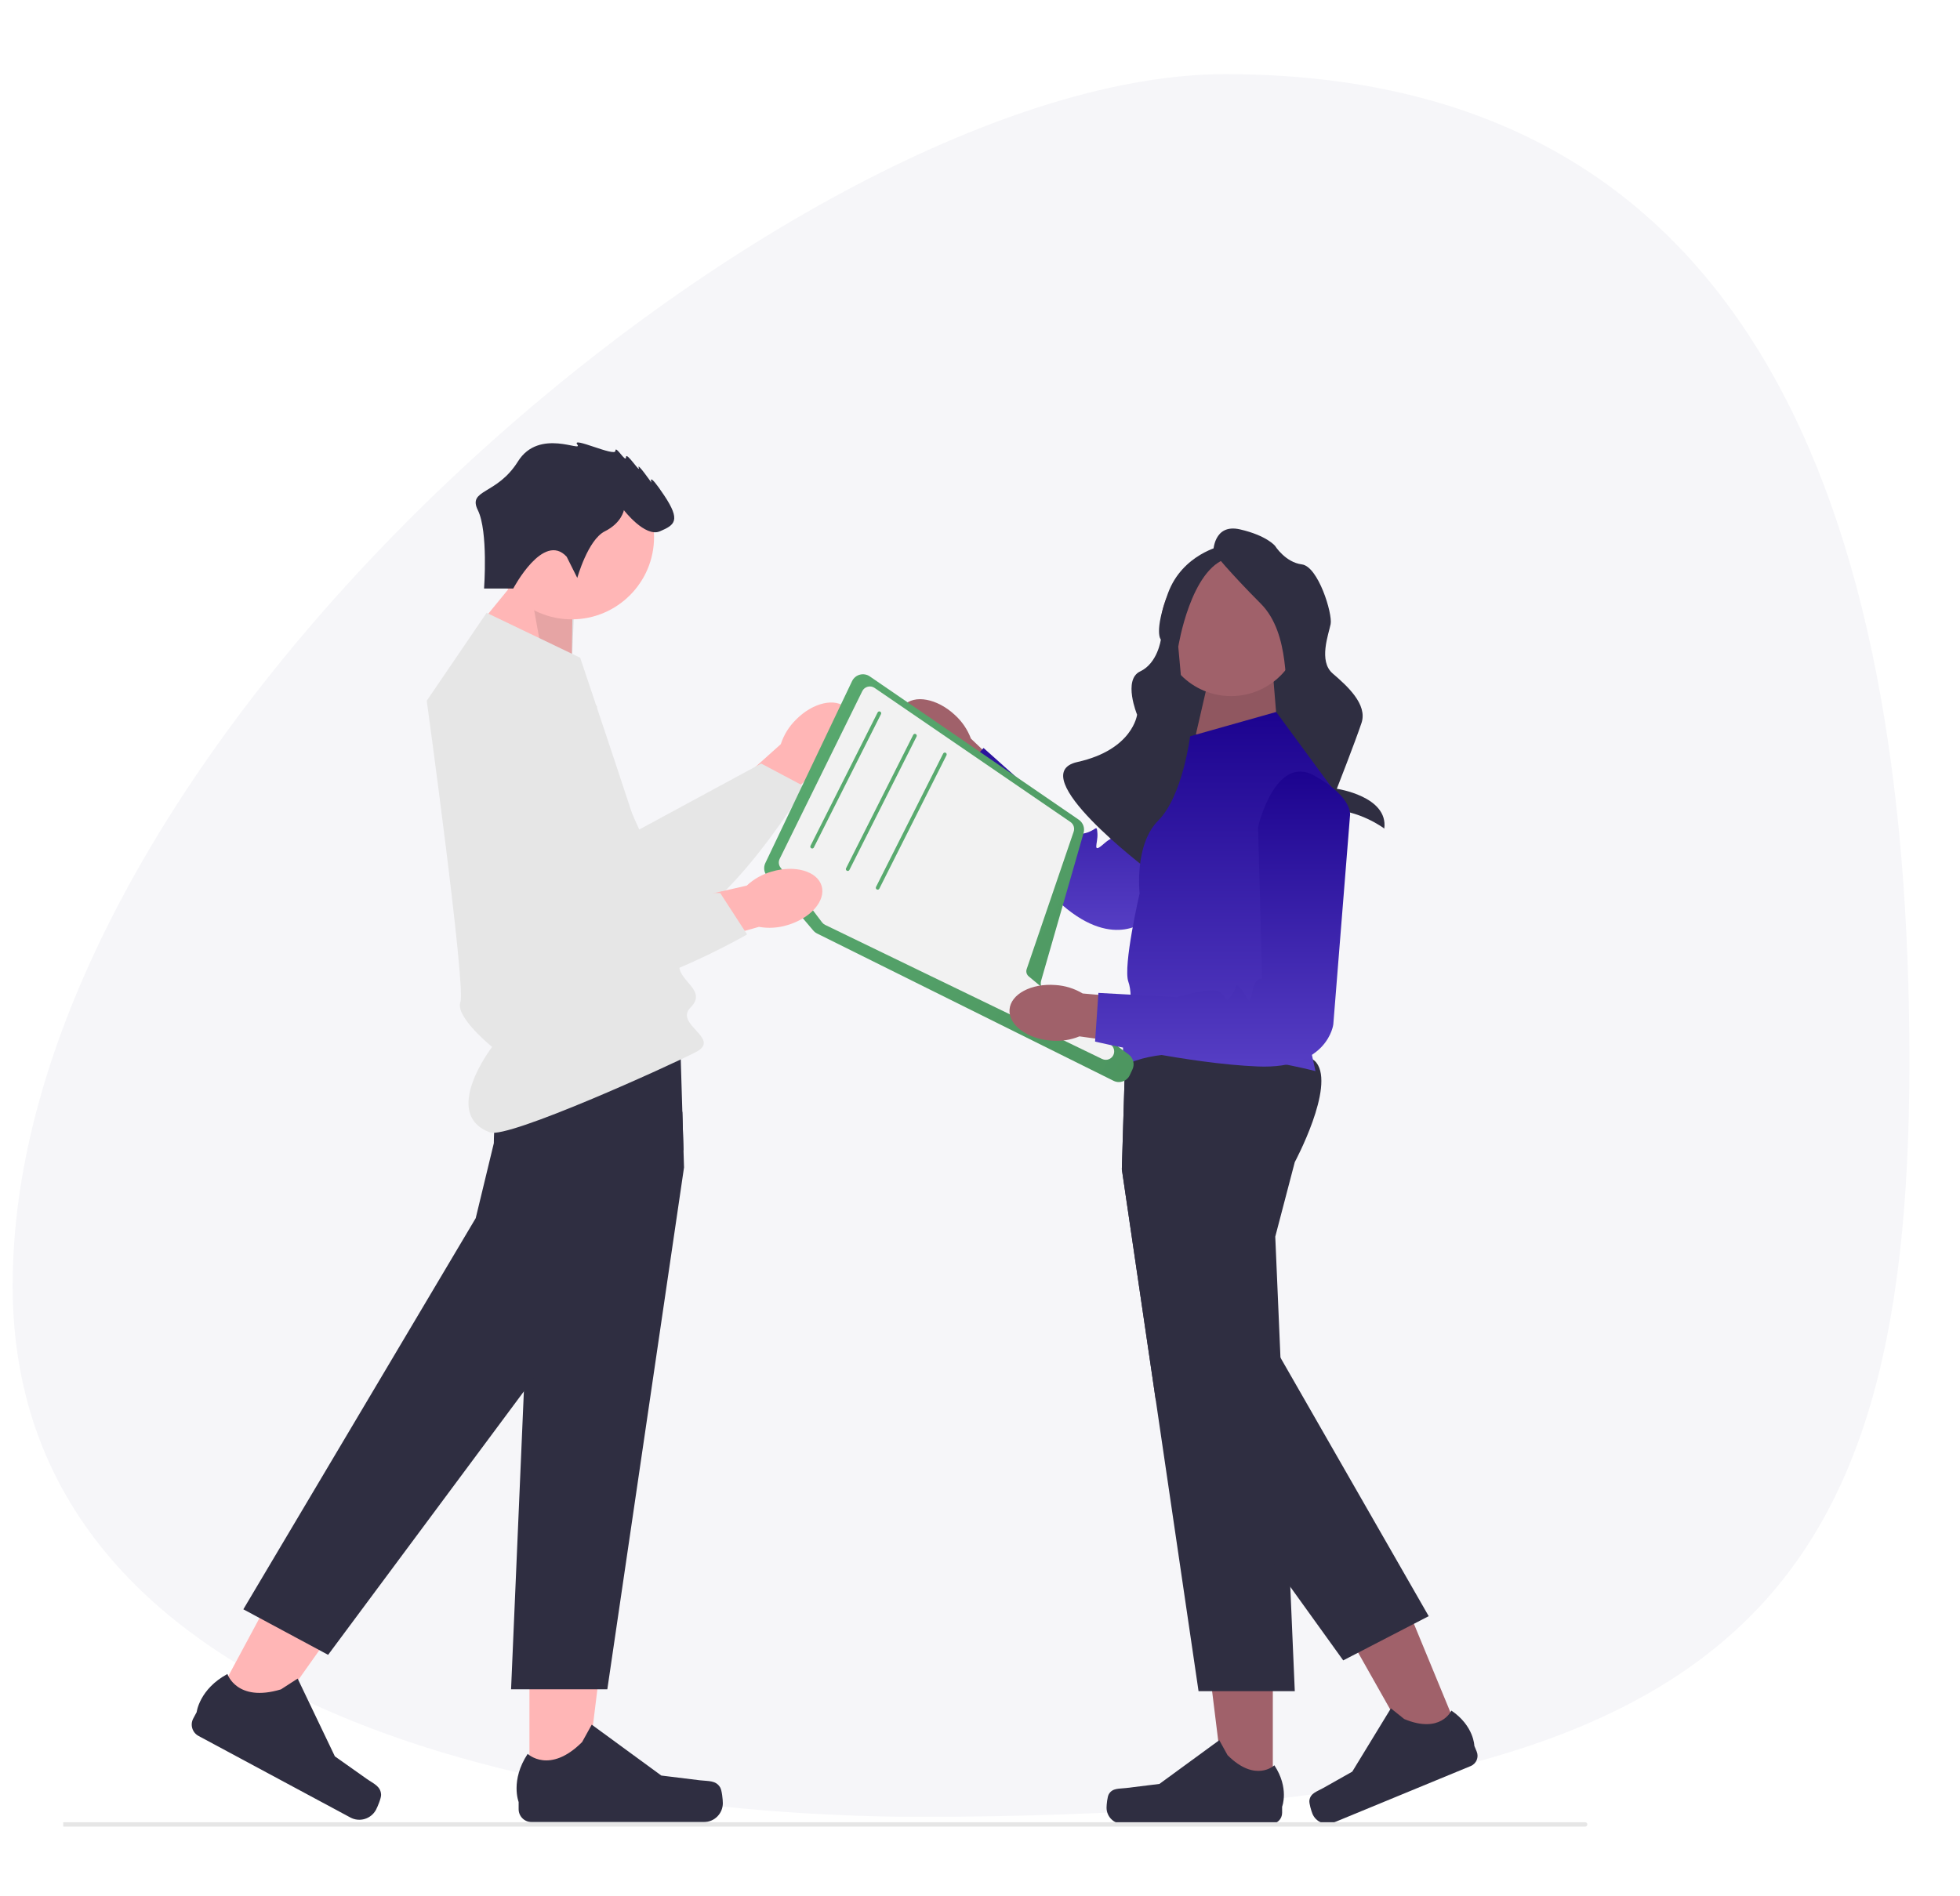<svg width="155" height="150" viewBox="0 0 155 150" fill="none" xmlns="http://www.w3.org/2000/svg">
<path d="M151 83.99C151 128.097 136 143.713 72.739 143.713C48.609 143.713 1 137.463 1 101.699C1 57.593 63.283 5.865 96.87 5.865C138.291 5.865 151 39.884 151 83.99Z" fill="#F6F6F9"/>
<g clip-path="url(#clip0_2873_95155)">
<path d="M62.934 56.939C64.275 55.573 66.068 55.159 66.937 56.013C67.805 56.867 67.422 58.666 66.079 60.032C65.551 60.585 64.897 61.003 64.174 61.252L58.415 66.966L55.791 64.207L61.746 58.866C61.983 58.138 62.39 57.477 62.934 56.939V56.939Z" fill="#FFB6B6"/>
<path d="M44.517 52.222L50.554 65.617L60.196 60.398L63.646 62.229C63.646 62.229 55.765 75.406 50.368 73.906C44.972 72.406 35.389 58.805 37.115 54.607C38.842 50.41 44.517 52.222 44.517 52.222Z" fill="#E6E6E6"/>
<path d="M72.505 59.783C71.104 58.479 70.641 56.699 71.471 55.807C72.301 54.915 74.11 55.249 75.512 56.554C76.079 57.068 76.515 57.71 76.783 58.426L82.652 64.027L79.965 66.725L74.465 60.917C73.73 60.701 73.059 60.312 72.505 59.783Z" fill="#A0616A"/>
<path d="M102.068 60.647L90.74 72.707C90.74 72.707 88.196 75.224 84.01 71.594C79.825 67.965 75.172 62.009 75.172 62.009L77.782 59.168L82.406 63.294C82.406 63.294 85.152 64.398 85.343 65.113C85.534 65.828 85 66.123 85.858 65.894C86.715 65.665 86.732 65.154 86.786 65.929C86.84 66.704 86.316 67.61 87.307 66.733C88.297 65.855 88.593 66.389 88.593 66.389L95.834 56.798C95.834 56.798 100.512 53.099 101.857 56.415C103.202 59.731 102.068 60.647 102.068 60.647V60.647Z" fill="url(#paint0_linear_2873_95155)"/>
<path d="M41.87 141.491L46.273 141.49L48.367 124.509L41.869 124.509L41.87 141.491Z" fill="#FFB6B6"/>
<path d="M56.953 141.391C57.091 141.622 57.163 142.367 57.163 142.635C57.163 143.46 56.494 144.129 55.669 144.129H42.035C41.472 144.129 41.015 143.673 41.015 143.11V142.542C41.015 142.542 40.341 140.836 41.73 138.734C41.73 138.734 43.455 140.38 46.034 137.801L46.795 136.424L52.299 140.45L55.351 140.825C56.018 140.907 56.61 140.812 56.953 141.391H56.953Z" fill="#2F2E41"/>
<path d="M92.609 63.127H103.52V47.005H92.609V63.127Z" fill="#2F2E41"/>
<path d="M101.071 58.211L100.689 53.594H95.609L94.482 58.486L101.071 58.211Z" fill="#A0616A"/>
<path opacity="0.1" d="M101.071 58.211L100.689 53.594H95.609L94.482 58.486L101.071 58.211Z" fill="black"/>
<path d="M45.201 53.082L45.29 47.144L41.628 44.861L37.647 49.732L45.201 53.082Z" fill="#FFB6B6"/>
<path opacity="0.1" d="M45.2 53.082L45.437 47.292L41.627 44.861L42.921 52.027L45.2 53.082Z" fill="black"/>
<path d="M97.348 55.063C100.415 55.063 102.901 52.577 102.901 49.51C102.901 46.443 100.415 43.956 97.348 43.956C94.281 43.956 91.795 46.443 91.795 49.51C91.795 52.577 94.281 55.063 97.348 55.063Z" fill="#A0616A"/>
<path d="M95.947 43.667C95.947 43.667 95.947 41.387 98.064 41.876C100.181 42.364 100.832 43.179 100.832 43.179C100.832 43.179 101.647 44.481 102.949 44.644C104.252 44.807 105.392 48.552 105.229 49.367C105.066 50.181 104.252 52.298 105.392 53.275C106.532 54.252 108.16 55.717 107.672 57.183C107.183 58.648 105.718 62.394 105.718 62.394C105.718 62.394 109.805 62.991 109.471 65.542C109.471 65.542 107.509 64.022 104.903 64.022C102.298 64.022 102.624 59.295 102.624 59.295C102.624 59.295 102.461 56.369 101.972 55.554C101.484 54.74 102.135 50.181 99.693 47.738C97.25 45.295 95.947 43.667 95.947 43.667V43.667Z" fill="#2F2E41"/>
<path d="M96.6 43.179C96.6 43.179 93.506 43.83 92.366 46.924C91.226 50.018 91.802 50.594 91.802 50.594C91.802 50.594 91.55 52.457 90.167 53.11C88.784 53.763 89.923 56.532 89.923 56.532C89.923 56.532 89.598 59.3 85.201 60.277C80.804 61.254 90.715 68.747 90.715 68.747C90.715 68.747 90.002 65.21 94.562 65.047C99.121 64.885 93.669 56.532 93.669 56.532L93.18 51.158C93.18 51.158 94.157 44.97 97.088 44.156C100.02 43.342 96.6 43.179 96.6 43.179L96.6 43.179Z" fill="#2F2E41"/>
<path d="M45.212 48.992C48.808 48.992 51.724 46.076 51.724 42.479C51.724 38.883 48.808 35.967 45.212 35.967C41.615 35.967 38.699 38.883 38.699 42.479C38.699 46.076 41.615 48.992 45.212 48.992Z" fill="#FFB6B6"/>
<path d="M54.094 92.347L48.028 133.628H40.416L41.428 110.063L41.961 97.673L40.416 91.775C40.416 91.775 39.712 90.464 39.119 88.875C38.45 87.082 37.922 84.932 38.706 83.913C38.994 83.537 39.745 83.259 40.764 83.052C41.387 82.924 42.112 82.825 42.895 82.748C47.396 82.303 53.798 82.581 53.798 82.581L53.961 87.952L54.051 90.951L54.094 92.347Z" fill="#2F2E41"/>
<path d="M16.803 134.913L20.681 136.997L30.563 123.029L24.839 119.954L16.803 134.913Z" fill="#FFB6B6"/>
<path d="M30.137 141.964C30.149 142.232 29.86 142.923 29.733 143.159C29.342 143.886 28.436 144.159 27.709 143.769L15.699 137.316C15.203 137.049 15.017 136.431 15.284 135.935L15.552 135.435C15.552 135.435 15.766 133.613 17.984 132.418C17.984 132.418 18.725 134.685 22.217 133.634L23.539 132.78L26.483 138.932L28.993 140.707C29.542 141.096 30.109 141.292 30.137 141.964L30.137 141.964Z" fill="#2F2E41"/>
<path d="M54.051 90.951L50.831 97.407L41.428 110.064L25.948 130.901L19.244 127.3L37.621 96.358L39.053 90.43C39.053 90.43 39.053 89.79 39.118 88.875C39.246 87.066 39.627 84.182 40.764 83.052C40.918 82.898 41.085 82.776 41.267 82.695C41.609 82.541 42.177 82.578 42.894 82.748C45.892 83.464 51.487 86.54 53.961 87.952L54.051 90.951H54.051Z" fill="#2F2E41"/>
<path d="M100.656 142.008L96.871 142.008L95.07 127.407L100.657 127.408L100.656 142.008Z" fill="#A0616A"/>
<path d="M87.688 141.922C87.57 142.121 87.508 142.762 87.508 142.993C87.508 143.702 88.083 144.277 88.793 144.277H100.515C100.999 144.277 101.392 143.885 101.392 143.401V142.913C101.392 142.913 101.972 141.446 100.778 139.638C100.778 139.638 99.294 141.054 97.076 138.836L96.423 137.652L91.689 141.113L89.066 141.436C88.492 141.507 87.983 141.425 87.688 141.922H87.688H87.688Z" fill="#2F2E41"/>
<path d="M115.569 137.547L112.07 138.991L104.836 126.181L110 124.05L115.569 137.547Z" fill="#A0616A"/>
<path d="M103.549 142.415C103.516 142.643 103.702 143.259 103.791 143.473C104.061 144.129 104.812 144.441 105.468 144.17L116.305 139.699C116.752 139.514 116.965 139.002 116.78 138.554L116.594 138.103C116.594 138.103 116.571 136.526 114.777 135.31C114.777 135.31 113.946 137.185 111.05 135.981L109.994 135.135L106.939 140.141L104.637 141.44C104.134 141.724 103.632 141.843 103.549 142.415L103.549 142.415H103.549Z" fill="#2F2E41"/>
<path d="M102.394 91.923L100.85 97.821L101.261 107.391L101.943 123.287L101.962 123.735L102.039 125.522L102.394 133.776H94.783L91.395 110.719L88.717 92.494L88.998 83.214L89.013 82.729C89.013 82.729 102.625 82.137 104.105 84.061C105.584 85.984 102.394 91.923 102.394 91.923H102.394Z" fill="#2F2E41"/>
<path d="M112.984 127.842L111.694 128.51L106.922 130.979L106.224 131.34L102.039 125.522L91.395 110.719L88.717 92.494L88.998 83.214C90.202 82.831 91.166 82.674 91.654 82.902C93.853 83.93 93.748 90.671 93.748 90.671L95.087 96.62L101.261 107.391L112.984 127.842Z" fill="#2F2E41"/>
<path d="M125.531 144.316C125.531 144.411 125.453 144.489 125.357 144.489H5V144.142H125.357C125.453 144.142 125.531 144.22 125.531 144.316Z" fill="#E6E6E6"/>
<path d="M38.483 48.476L45.881 52.027C45.881 52.027 53.723 75.257 53.723 76.441C53.723 77.624 55.942 78.364 54.611 79.696C53.279 81.028 57.089 82.155 55.036 83.219C52.983 84.283 40.176 90.101 38.752 89.576C34.824 88.129 38.918 82.812 38.918 82.812C38.918 82.812 35.968 80.436 36.411 79.252C36.855 78.068 33.748 55.43 33.748 55.43L38.483 48.476V48.476Z" fill="#E6E6E6"/>
<path d="M44.814 44.039L45.652 45.715C45.652 45.715 46.49 42.699 47.83 42.029C49.17 41.359 49.337 40.354 49.337 40.354C49.337 40.354 51.013 42.532 52.185 42.029C53.358 41.526 53.861 41.191 52.52 39.181C51.18 37.171 51.515 38.176 51.515 38.176C51.515 38.176 50.343 36.501 50.51 37.003C50.678 37.506 49.505 35.663 49.505 36.166C49.505 36.668 48.667 35.161 48.667 35.663C48.667 36.166 45.149 34.49 45.652 35.161C46.154 35.831 42.636 33.821 40.961 36.501C39.286 39.181 36.963 38.685 37.79 40.357C38.616 42.029 38.281 46.552 38.281 46.552H40.591C40.591 46.552 42.972 42.029 44.814 44.039V44.039Z" fill="#2F2E41"/>
<path d="M94.117 58.241L94.252 58.203L100.923 56.318L106.25 63.568L102.699 78.66L104.03 84.727C104.03 84.727 93.229 81.915 88.938 84.283C88.938 84.283 88.642 82.933 88.938 82.276C89.234 81.619 89.678 78.885 89.234 77.663C88.79 76.441 90.122 70.67 90.122 70.67C90.122 70.67 89.678 66.823 91.602 64.9C93.525 62.976 94.117 58.241 94.117 58.241Z" fill="url(#paint1_linear_2873_95155)"/>
<path d="M88.059 85.493L64.618 73.844C64.502 73.786 64.4 73.706 64.315 73.607L60.658 69.296C60.415 69.01 60.363 68.607 60.524 68.269L67.382 53.88C67.502 53.628 67.726 53.442 67.996 53.369C68.266 53.297 68.553 53.346 68.783 53.504L85.314 64.843C85.653 65.076 85.805 65.498 85.691 65.894L82.335 77.573C82.243 77.893 82.36 78.241 82.626 78.441L89.266 83.42C89.623 83.689 89.747 84.178 89.56 84.584L89.35 85.038C89.241 85.275 89.046 85.452 88.8 85.539C88.696 85.575 88.589 85.594 88.482 85.594C88.337 85.593 88.193 85.56 88.059 85.493Z" fill="url(#paint2_linear_2873_95155)"/>
<path d="M87.873 82.658L81.347 77.229C81.291 77.182 81.247 77.124 81.216 77.061C81.156 76.941 81.145 76.797 81.189 76.665L84.907 65.786C85.004 65.505 84.9 65.191 84.654 65.022L69.163 54.416C69.004 54.307 68.806 54.273 68.62 54.322C68.432 54.37 68.276 54.498 68.191 54.671L61.66 67.933C61.56 68.132 61.568 68.362 61.677 68.553C61.691 68.579 61.707 68.604 61.726 68.628L65.011 72.963C65.075 73.046 65.157 73.114 65.251 73.16L87.158 83.768C87.25 83.812 87.349 83.834 87.448 83.834C87.62 83.834 87.791 83.768 87.918 83.639C87.933 83.623 87.948 83.608 87.963 83.59C88.066 83.464 88.12 83.303 88.112 83.139C88.103 82.952 88.016 82.778 87.873 82.658Z" fill="#F2F2F2"/>
<path d="M64.228 67.119C64.282 67.119 64.334 67.089 64.36 67.037L69.671 56.487C69.707 56.414 69.678 56.325 69.605 56.289C69.532 56.252 69.443 56.281 69.406 56.354L64.096 66.904C64.059 66.977 64.089 67.066 64.162 67.103C64.183 67.114 64.206 67.119 64.228 67.119Z" fill="#59AA6F"/>
<path d="M67.04 68.895C67.095 68.895 67.147 68.865 67.173 68.813L72.483 58.263C72.52 58.19 72.49 58.101 72.417 58.065C72.344 58.028 72.255 58.057 72.219 58.13L66.908 68.68C66.872 68.753 66.901 68.842 66.974 68.879C66.995 68.889 67.018 68.895 67.04 68.895Z" fill="#59AA6F"/>
<path d="M69.408 70.374C69.462 70.374 69.514 70.344 69.54 70.293L74.85 59.743C74.887 59.67 74.858 59.581 74.785 59.544C74.711 59.507 74.623 59.537 74.586 59.61L69.276 70.16C69.239 70.233 69.268 70.322 69.341 70.358C69.363 70.369 69.385 70.374 69.408 70.374V70.374Z" fill="#59AA6F"/>
<path d="M61.026 68.945C62.862 68.402 64.631 68.91 64.976 70.079C65.321 71.247 64.112 72.634 62.275 73.176C61.544 73.403 60.77 73.451 60.017 73.317L52.208 75.517L51.254 71.831L59.053 70.054C59.613 69.532 60.289 69.152 61.026 68.945Z" fill="#FFB6B6"/>
<path d="M47.215 55.881L45.992 70.522L56.954 70.64L59.082 73.916C59.082 73.916 45.794 81.61 41.805 77.678C37.815 73.747 36.04 57.205 39.587 54.373C43.134 51.541 47.215 55.881 47.215 55.881Z" fill="#E6E6E6"/>
<path d="M83.127 82.316C81.218 82.172 79.744 81.071 79.836 79.856C79.928 78.641 81.55 77.773 83.459 77.917C84.223 77.964 84.964 78.193 85.621 78.586L93.702 79.297L93.288 83.082L85.365 81.979C84.657 82.269 83.889 82.384 83.127 82.316Z" fill="#A0616A"/>
<path d="M106.76 64.535L105.44 81.029C105.44 81.029 105.024 84.583 99.488 84.361C93.953 84.138 86.6 82.39 86.6 82.39L86.865 78.541L93.053 78.877C93.053 78.877 95.887 78.026 96.483 78.465C97.078 78.905 96.846 79.469 97.373 78.754C97.9 78.04 97.594 77.63 98.12 78.202C98.645 78.774 98.801 79.808 99.028 78.505C99.254 77.201 99.819 77.433 99.819 77.433L99.487 65.421C99.487 65.421 100.833 59.61 103.954 61.361C107.075 63.112 106.76 64.535 106.76 64.535Z" fill="url(#paint3_linear_2873_95155)"/>
</g>
<defs>
<linearGradient id="paint0_linear_2873_95155" x1="88.843" y1="55.034" x2="88.843" y2="73.557" gradientUnits="userSpaceOnUse">
<stop stop-color="#1C038F"/>
<stop offset="1" stop-color="#563EC4"/>
</linearGradient>
<linearGradient id="paint1_linear_2873_95155" x1="97.528" y1="56.318" x2="97.528" y2="84.727" gradientUnits="userSpaceOnUse">
<stop stop-color="#1C038F"/>
<stop offset="1" stop-color="#563EC4"/>
</linearGradient>
<linearGradient id="paint2_linear_2873_95155" x1="60.428" y1="57.452" x2="96.561" y2="77.593" gradientUnits="userSpaceOnUse">
<stop stop-color="#59AA6F"/>
<stop offset="1" stop-color="#4C945F"/>
</linearGradient>
<linearGradient id="paint3_linear_2873_95155" x1="96.684" y1="61.032" x2="96.684" y2="84.371" gradientUnits="userSpaceOnUse">
<stop stop-color="#1C038F"/>
<stop offset="1" stop-color="#563EC4"/>
</linearGradient>
<clipPath id="clip0_2873_95155">
<rect width="150" height="109.489" fill="white" transform="translate(5 35)"/>
</clipPath>
</defs>
</svg>
